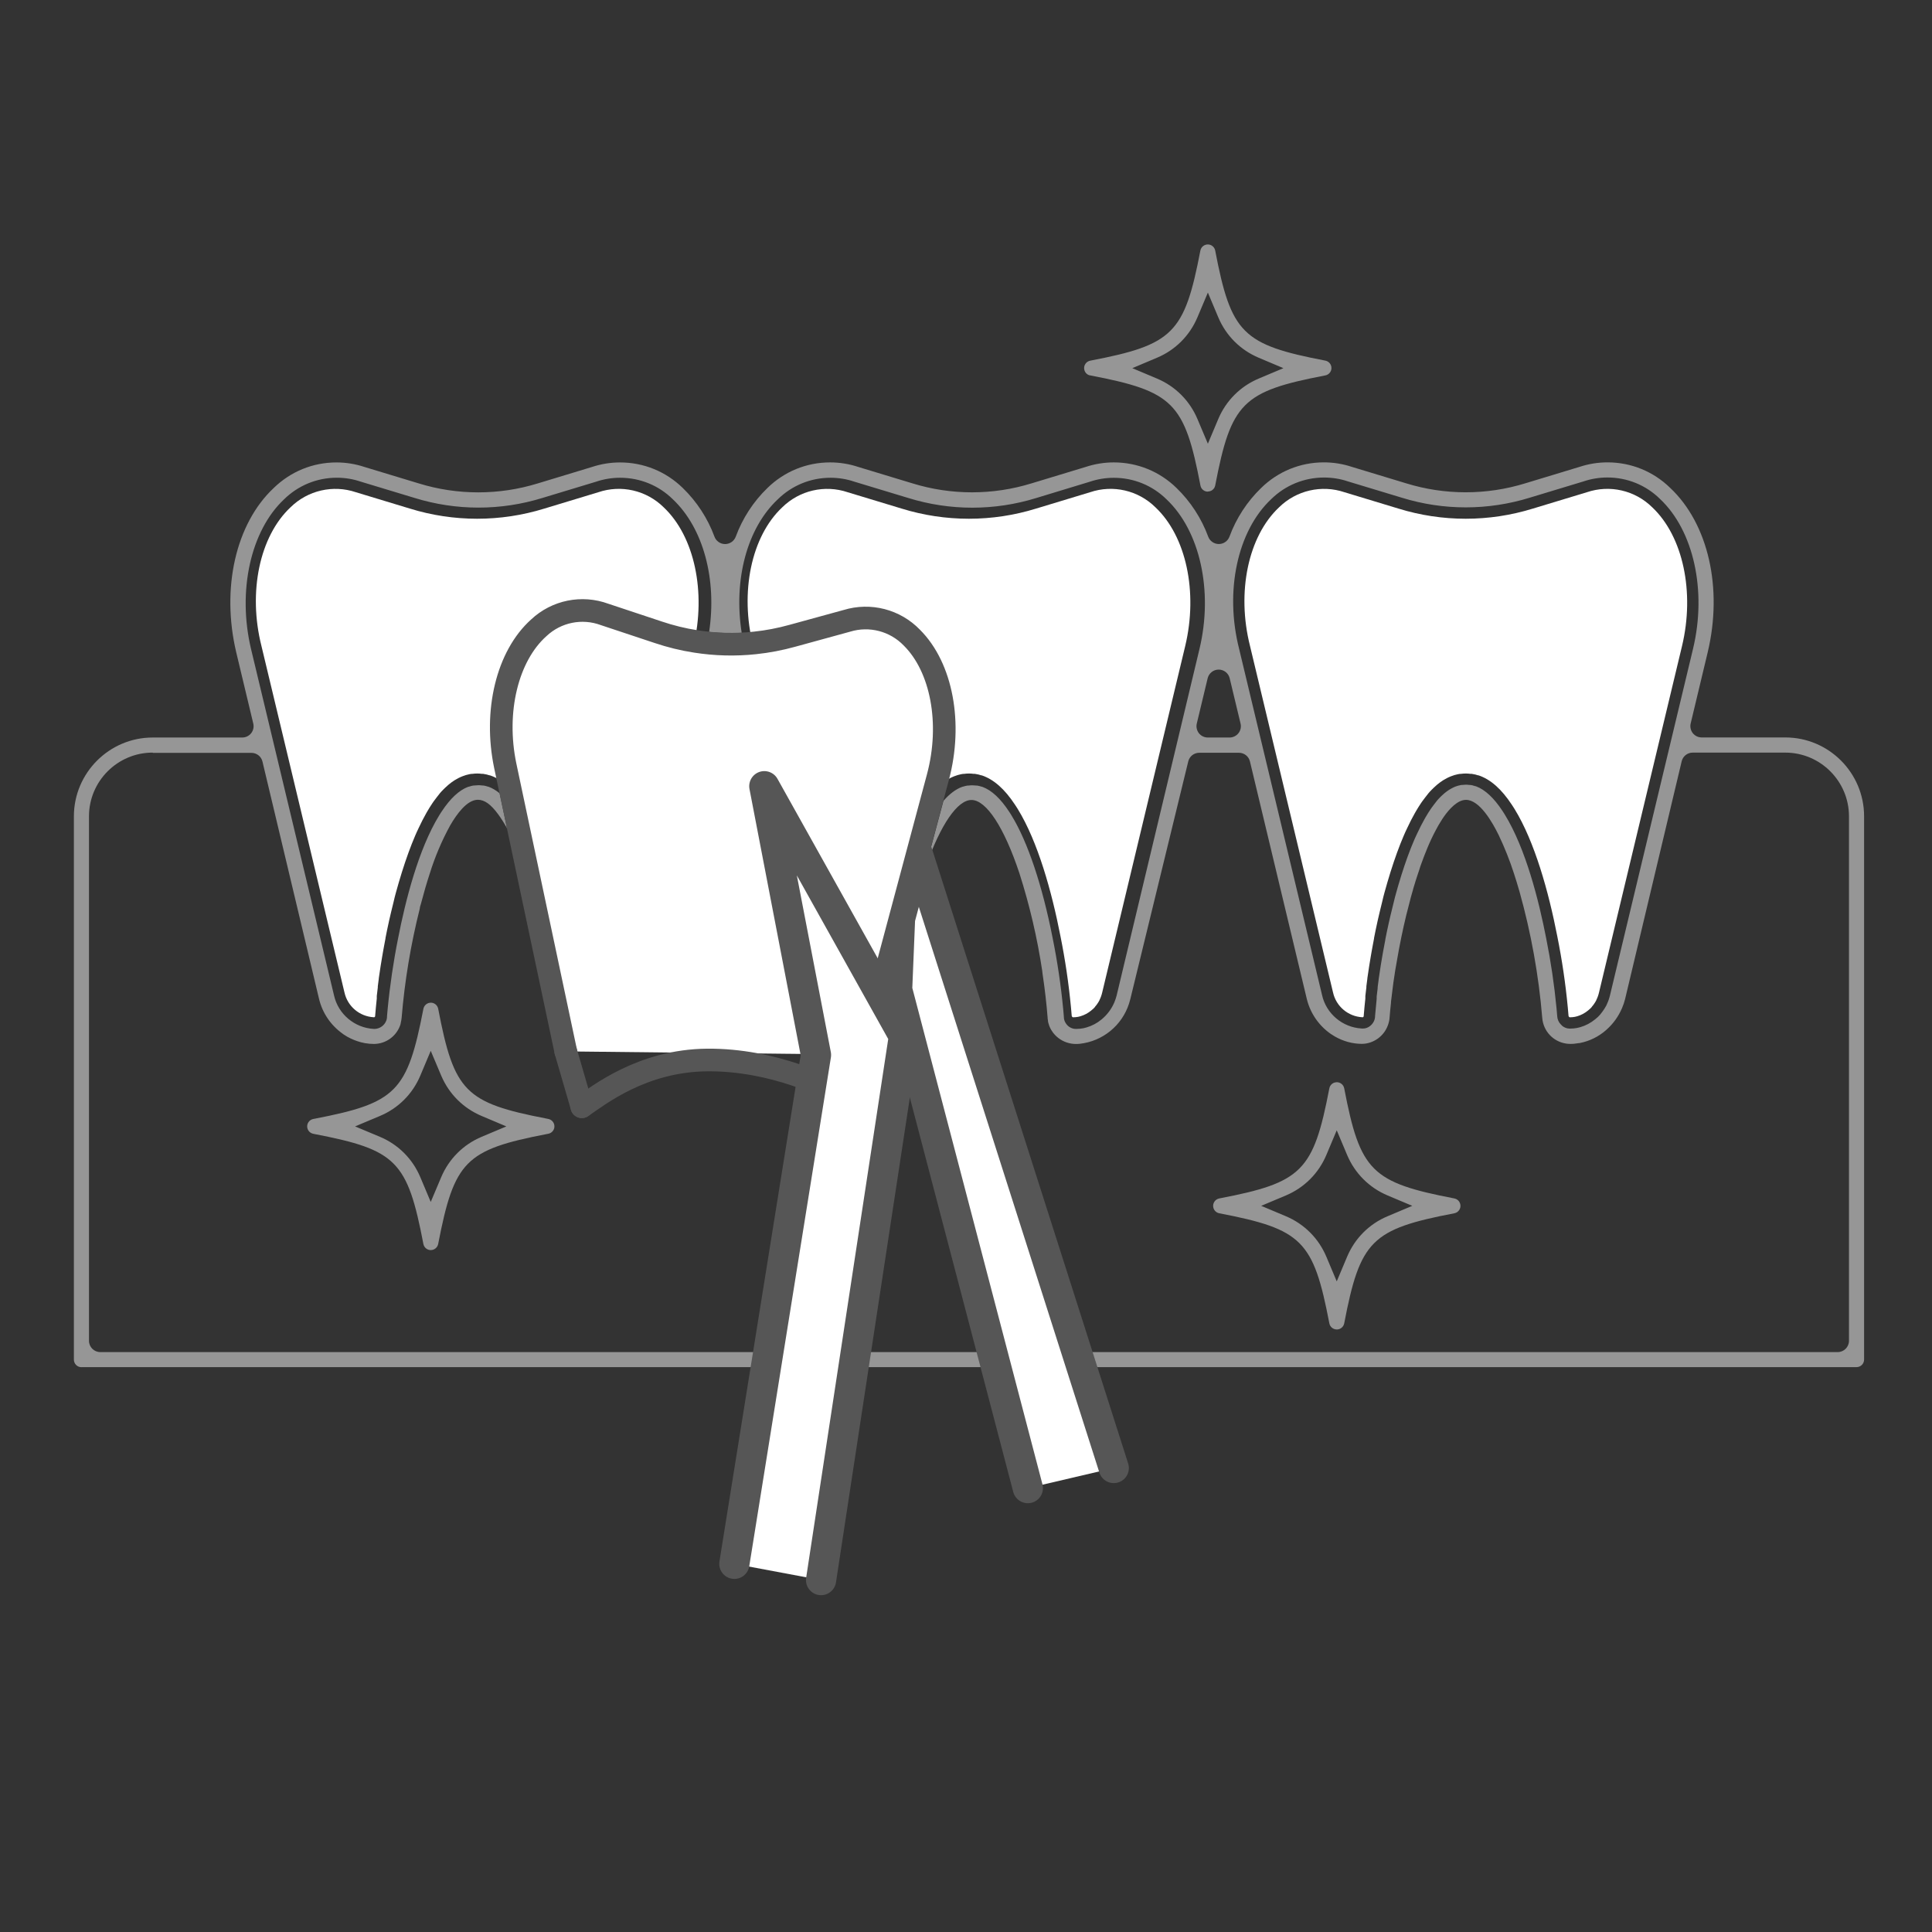 <svg xmlns="http://www.w3.org/2000/svg" id="Layer_1" viewBox="0 0 512 512"><rect x="0" y="0" width="512" height="512" fill="#333333" stroke="none"/><defs><style>.cls-1,.cls-2,.cls-3{fill:#fff;}.cls-2{stroke-width:8px;}.cls-2,.cls-3,.cls-4{stroke:#565656;stroke-linecap:round;stroke-linejoin:round;}.cls-5{fill:#969696;}.cls-3,.cls-4{stroke-width:6px;}.cls-4{fill:none;}</style></defs><g id="Teeth"><path class="cls-5" d="M21.58,362.32c-1.1,0-2-.9-2-2V216.32c.02-11.5,9.38-20.86,20.87-20.87h23.75c.92,0,1.79-.42,2.36-1.14,.57-.72,.78-1.66,.56-2.56l-4.52-18.89c-4.01-16.97-.13-34.05,9.89-43.49,4.51-4.41,10.41-6.82,16.66-6.82,2.53,0,5.03,.4,7.44,1.2l14.36,4.35c5.11,1.58,10.43,2.38,15.79,2.38s10.68-.8,15.8-2.38l14.28-4.33c2.48-.82,4.98-1.22,7.51-1.22,6.25,0,12.15,2.41,16.62,6.78,3.71,3.59,6.61,8.05,8.39,12.89,.43,1.18,1.56,1.96,2.82,1.96s2.38-.78,2.82-1.96c1.78-4.84,4.68-9.3,8.38-12.88,4.48-4.39,10.38-6.8,16.63-6.8,2.53,0,5.03,.4,7.44,1.2l14.36,4.35c5.11,1.58,10.43,2.38,15.79,2.38s10.68-.8,15.8-2.38l14.28-4.33c2.48-.82,4.98-1.22,7.51-1.22,6.25,0,12.15,2.41,16.62,6.78,3.71,3.59,6.61,8.05,8.39,12.89,.43,1.18,1.56,1.96,2.82,1.96s2.38-.78,2.82-1.96c1.78-4.85,4.68-9.3,8.38-12.88,4.48-4.39,10.38-6.8,16.63-6.8,2.53,0,5.03,.4,7.44,1.2l14.36,4.35c5.11,1.58,10.43,2.38,15.79,2.38s10.68-.8,15.8-2.38l14.28-4.33c2.48-.82,4.98-1.22,7.51-1.22,6.25,0,12.16,2.41,16.62,6.78,10.09,9.5,13.97,26.58,9.93,43.53l-4.52,18.89c-.21,.89,0,1.83,.56,2.56,.57,.72,1.44,1.14,2.36,1.14h22.18c11.49,0,20.85,9.37,20.86,20.87v144c0,1.1-.9,2-2,2H21.58Zm18.87-162.87c-9.29,0-16.86,7.57-16.87,16.87v139c0,1.66,1.34,3,3,3H487c1.66,0,3-1.34,3-3V216.32c-.01-9.29-7.57-16.86-16.86-16.87h-24.56c-1.39,0-2.6,.95-2.92,2.31l-14.99,62.99c-.21,.84-.49,1.66-.82,2.42-.95,2.21-2.32,4.12-4.09,5.69-.04,.04-.15,.14-.15,.14-1.96,1.72-4.33,2.89-6.88,3.4-.12,0-.24,.02-.35,.04-.21,.04-.4,.06-.61,.08l-.6,.08c-.31,.04-.67,.04-1.1,.04-.31,0-.64-.03-.95-.07-3.49-.49-6.13-3.3-6.41-6.82-.93-11.28-2.96-22.52-6.01-33.41-.55-1.9-1.04-3.51-1.52-4.96-1.1-3.41-2.44-6.77-3.97-9.98-1.71-3.53-5.1-9.43-8.71-9.43-2.23,0-4.4,2.4-5.82,4.41-.29,.42-.57,.83-.83,1.27-.44,.68-.87,1.44-1.31,2.27-.89,1.66-1.7,3.39-2.39,5.1l-.06,.16c-.2,.47-.42,1.03-.64,1.6l-.21,.55c-.18,.46-.37,.98-.57,1.53l-.07,.2c-.08,.2-.15,.4-.25,.71l-.04,.14c-.08,.25-.15,.51-.21,.67-.11,.29-.21,.58-.3,.88-.39,1.15-.82,2.49-1.28,4.07-.01,.04-.07,.29-.07,.29-.18,.6-.35,1.2-.52,1.82l-.1,.38c-.42,1.56-.8,3.05-1.18,4.6l-.04,.17c-.41,1.71-.82,3.52-1.24,5.56-.41,1.99-.77,3.93-1.09,5.77-.01,.06-.02,.12-.03,.18-.34,1.78-.65,3.73-.99,6.11l-.06,.48c-.08,.61-.16,1.21-.23,1.82l-.15,1.24c-.01,.14-.03,.23-.04,.32-.03,.22-.08,.5-.1,.81-.05,.28-.06,.53-.06,.72-.15,1.31-.26,2.63-.37,3.93-.02,.35-.07,.65-.14,.94-.66,3.04-3.02,5.31-6.03,5.86-.35,.06-.76,.09-1.17,.1-2.45,0-4.94-.68-7.11-1.93-.03-.02-.07-.04-.1-.06-.07-.04-.13-.08-.2-.12l-.49-.31c-.1-.06-.2-.12-.29-.18-3.12-2.15-5.37-5.35-6.33-9.02-.02-.08-.07-.29-.08-.31l-15.06-62.91c-.32-1.35-1.53-2.3-2.92-2.3h-10.52c-1.38,0-2.59,.95-2.91,2.29l-15.34,62.94c-.1,.4-.22,.84-.36,1.26-1.87,5.81-6.99,9.97-13.04,10.63-.39,.05-.75,.05-1.18,.05-.31,0-.67-.04-1.03-.09-1.7-.26-3.28-1.11-4.44-2.38l-.42-.5s-.04-.06-.07-.1c-.07-.08-.12-.17-.17-.26-.02-.03-.23-.34-.23-.34-.08-.12-.13-.24-.2-.36l-.12-.23c-.04-.08-.22-.51-.22-.51-.01-.03-.02-.06-.03-.08-.06-.14-.1-.3-.14-.45-.02-.06-.1-.32-.1-.32-.02-.13-.04-.25-.07-.37h0c0-.13-.02-.26-.04-.38l-.06-.37s0-.09,0-.13c-.28-3.66-.72-7.52-1.36-11.81l-.02-.13c0-.15-.01-.3-.04-.46-1.32-8.8-3.36-17.52-6.06-25.96-4.04-12.18-8.78-19.43-12.71-19.43-3.71,0-8.16,6.5-12.04,17.49l4.62-17.25c1.61-1.86,3.28-3.11,4.96-3.72,.11-.02,.22-.05,.32-.08,.18-.06,.26-.09,.45-.13,.2-.05,.39-.08,.58-.12h.11c.14,0,.27,0,.41-.03,.26-.04,.53-.05,.8-.05s.54,.02,.8,.05c.13,.02,.27,.03,.41,.03h.13c.2,.03,.4,.08,.54,.11,.11,.03,.23,.06,.34,.1l.25,.07c.08,.02,.16,.04,.24,.06,2.43,.89,4.81,3.11,7.08,6.59,.02,.04,.21,.33,.3,.46,.1,.15,.2,.3,.29,.46,.02,.03,.03,.06,.05,.09,4.28,6.99,8.13,18.49,10.86,32.37,1.28,6.32,2.23,12.74,2.83,19.1l.15,1.74s0,.04,0,.06c0,.14,.01,.29,.03,.43,.05,.46,.21,.9,.46,1.29,.09,.15,.23,.36,.45,.58,.16,.16,.33,.31,.52,.44,.5,.34,1.09,.53,1.7,.53h.13c.63,0,1.25-.06,1.85-.17,.06-.01,.11-.02,.16-.04,0,0,.67-.17,.71-.18,1.47-.43,2.82-1.14,4-2.13,1.46-1.2,2.63-2.76,3.38-4.52,.28-.7,.47-1.26,.61-1.83l21.95-91.82c3.67-15.33,.16-31.26-8.73-39.65-3.72-3.67-8.7-5.71-13.98-5.71-2.17,0-4.32,.35-6.38,1.05l-14.17,4.31c-5.5,1.7-11.2,2.56-16.95,2.56s-11.44-.86-16.93-2.56l-14.34-4.34c-1.97-.67-4.12-1.03-6.3-1.03-5.28,0-10.26,2.05-14.02,5.76-8.11,7.64-11.72,21.26-9.52,35.33-.92,.04-1.84,.07-2.76,.07-1.95,0-3.91-.1-5.87-.3,2.1-13.99-1.54-27.53-9.61-35.15-3.72-3.67-8.7-5.71-13.98-5.71-2.17,0-4.32,.35-6.38,1.05l-14.2,4.3c-5.51,1.7-11.2,2.56-16.95,2.56s-11.44-.86-16.93-2.56l-14.31-4.33c-1.97-.67-4.12-1.03-6.3-1.03-5.28,0-10.26,2.05-14.02,5.76-8.83,8.32-12.36,24.26-8.72,39.62l22,91.83c1.1,4.92,5.43,8.59,10.52,8.86,.05,0,.11,0,.16,0,.06,0,.12,0,.18,0,1.31-.08,2.48-.92,2.96-2.14,.08-.19,.13-.4,.17-.6,.04-.21,.05-.43,.05-.64,.05-.57,.1-1.18,.16-1.81,.6-6.29,1.53-12.61,2.77-18.79,1.94-9.96,5.4-23.68,10.91-32.63,.08-.14,.29-.46,.29-.46l.38-.58c2.24-3.41,4.59-5.6,6.98-6.5,.1-.02,.21-.04,.31-.07l.61-.18c.17-.04,.33-.07,.49-.1h.12c.15,0,.3-.01,.44-.03,.21-.03,.47-.05,.77-.05s.55,.01,.77,.05c.15,.02,.29,.03,.44,.03h.14c.2,.03,.38,.07,.52,.11,.12,.03,.22,.06,.32,.09l.31,.09c.06,.02,.11,.03,.17,.04,.99,.36,1.97,.93,2.94,1.73l1.97,9.29c-.77-1.4-1.55-2.63-2.33-3.69-1.96-2.68-3.63-3.88-5.41-3.88-2.85,0-5.58,3.74-7.38,6.88-2.22,4.07-4,8.29-5.34,12.6-.82,2.49-1.63,5.28-2.41,8.25-.09,.24-.22,.63-.26,1.12-2.39,9.48-4.01,19.22-4.81,28.95-.04,.41-.11,.82-.21,1.22-.03,.12-.06,.25-.07,.38-.01,.06-.03,.12-.04,.18-1,3.03-3.77,5.08-6.97,5.13-.78,0-1.61-.07-2.42-.21,0,0-.76-.17-.9-.2-.11-.02-.22-.05-.32-.08-1.23-.34-2.39-.82-3.48-1.43-.14-.08-.29-.18-.45-.28l-.57-.36s-.18-.14-.22-.17c-3.13-2.22-5.34-5.48-6.23-9.18l-15-62.93c-.32-1.35-1.53-2.3-2.92-2.3h-26.14Zm373.42,72.31c.56,.5,1.32,.83,2.07,.83h.14c.63,0,1.25-.06,1.85-.17,.06-.01,.84-.21,.89-.22,1.44-.42,2.75-1.12,3.92-2.08,.25-.19,.44-.37,.62-.53l.11-.1c.07-.06,.14-.13,.2-.2l.09-.1c.12-.12,.22-.23,.33-.35,.11-.12,.21-.26,.3-.4,.1-.12,.19-.24,.28-.36l.03-.04c.19-.26,.35-.51,.52-.76,.18-.29,.33-.55,.47-.81,.07-.14,.14-.28,.19-.43,.35-.75,.61-1.53,.8-2.34l22-91.8c3.67-15.33,.16-31.27-8.74-39.65-3.71-3.67-8.68-5.71-13.97-5.71-2.18,0-4.33,.36-6.39,1.06l-14.2,4.3c-5.51,1.7-11.2,2.56-16.95,2.56s-11.44-.86-16.93-2.56l-14.31-4.33c-1.97-.67-4.12-1.02-6.29-1.02-5.28,0-10.27,2.04-14.04,5.75-8.92,8.38-12.36,24.32-8.49,39.62l21.99,91.79c1.09,4.9,5.39,8.55,10.45,8.85,.11,0,.21,.02,.3,.02,.21,0,.43-.02,.65-.06,.34-.07,.67-.19,.96-.37,.59-.35,1.07-.87,1.37-1.49,.11-.23,.2-.48,.25-.73,.05-.24,.07-.48,.07-.73,.13-1.54,.26-2.93,.4-4.26,.01-.11,.02-.22,.02-.33v-.52c.07-.68,.15-1.36,.25-2.05,.02-.13,.02-.26,.02-.39v-.1c.07-.58,.14-1.16,.23-1.74,.02-.1,.03-.21,.03-.32l.1-.66c.11-.74,.22-1.48,.33-2.19l.12-.78c.11-.66,.21-1.32,.33-1.98,.08-.5,.19-1.09,.25-1.45l.2-1.07c.13-.75,.26-1.43,.4-2.12,.02-.12,.04-.23,.05-.35l.35-1.76c.17-.82,.36-1.69,.55-2.55,.29-1.32,.64-2.74,1.07-4.49l.12-.5c.29-1.31,.66-2.61,1.09-4.12l.22-.77c1.07-3.67,2.2-7.04,3.37-9.99l.21-.52c.23-.57,.45-1.11,.68-1.63l.11-.25c.08-.19,.16-.38,.26-.58l.47-1c.62-1.34,1.26-2.58,1.9-3.71,.02-.03,.03-.06,.05-.09,.06-.11,.09-.16,.16-.28l.12-.2c.19-.32,.37-.64,.56-.94,.2-.33,.41-.64,.62-.95l.34-.5c.21-.3,.45-.61,.69-.92,0,0,.48-.61,.5-.65,.17-.25,.51-.62,.62-.74,.06-.07,.13-.13,.19-.2l.25-.26c.09-.09,.14-.15,.24-.24l.2-.19c.21-.2,.43-.41,.65-.59l.35-.28c.25-.2,.5-.39,.74-.54l.37-.24c.18-.11,.41-.24,.64-.36l.46-.23c.07-.03,.12-.05,.24-.1l.12-.05c.2-.08,.4-.15,.6-.21l.36-.09c.21-.06,.38-.1,.56-.13h.01c.14,0,.28,0,.42-.03,.28-.04,.56-.06,.84-.06,.31,0,.55,.01,.77,.05,.15,.02,.29,.03,.44,.03h.13c.15,.02,.3,.05,.44,.09l.64,.19c.1,.03,.21,.05,.31,.07,2.39,.89,4.74,3.08,6.98,6.49l.46,.71c.06,.1,.12,.19,.18,.29,5.55,9.02,9.03,22.81,10.97,32.8,1.23,6.13,2.15,12.36,2.74,18.55l.18,2.07c.04,.85,.39,1.63,.99,2.23,.04,.04,.21,.19,.21,.19Zm-90.91-94.31c-1.39,0-2.59,.95-2.92,2.3l-2.88,12c-.21,.89,0,1.84,.56,2.56s1.44,1.14,2.36,1.14h5.76c.92,0,1.79-.42,2.36-1.14s.78-1.66,.56-2.56l-2.88-12c-.32-1.35-1.53-2.3-2.92-2.3Zm-82.88,71.77c-.88,4.32-1.59,8.69-2.13,13.04-.07,.32-.09,.59-.09,.79-.29,2.33-.51,4.54-.66,6.58l-.05,.4c-.21,1.7-1.01,3.29-2.25,4.49,0,0-.1,.08-.13,.11-.14,.13-.27,.25-.42,.36l-.58,.41-.36,.21c-.08,.03-.15,.07-.22,.1-.08,.04-.15,.08-.23,.12l7.13-26.62Z"></path></g><path class="cls-1" d="M338.96,134.45c4.57-4.5,11.28-6.05,17.35-4l14.29,4.33c11.61,3.59,24.03,3.59,35.64,0l14.29-4.33c6.07-2.06,12.78-.51,17.34,4,8.14,7.67,11.31,22.45,7.88,36.77l-22,91.82c-.16,.69-.4,1.36-.72,2v.05c-.1,.19-.21,.38-.33,.57-.13,.2-.26,.4-.4,.59l-.06,.08c-.13,.18-.28,.34-.39,.47v.05c-.08,.09-.16,.17-.25,.26l-.13,.14c-.18,.16-.35,.33-.61,.53-.84,.7-1.82,1.23-2.88,1.54l-.33,.08-.28,.07c-.42,.08-.86,.12-1.29,.12h-.14l-.05-.05-.1-.09c-.08-.08-.12-.19-.12-.3-.06-.67-.12-1.4-.19-2.17-.6-6.33-1.53-12.62-2.78-18.84-2.31-11.87-6-25.09-11.33-33.75-.1-.17-.2-.32-.31-.49-.11-.17-.27-.42-.41-.63-2.73-4.16-5.66-6.75-8.84-7.8h-.11l-.71-.21c-.32-.08-.65-.14-1-.19h-.36c-.4-.06-.8-.08-1.21-.08s-.84,.03-1.26,.09h-.24c-.36,.05-.72,.12-1.07,.22l-.43,.11c-.3,.09-.61,.2-.91,.32s-.38,.15-.57,.24l-.51,.25c-.31,.16-.62,.33-.92,.52l-.35,.23c-.34,.22-.68,.47-1,.73l-.37,.3c-.28,.23-.56,.49-.83,.75s-.36,.34-.53,.52c-.17,.18-.34,.34-.5,.52-.16,.18-.55,.62-.82,1l-.4,.51c-.28,.35-.55,.71-.82,1.09l-.33,.48c-.24,.36-.48,.72-.7,1.08-.2,.32-.4,.66-.6,1-.2,.34-.24,.4-.35,.61-.68,1.2-1.35,2.51-2,3.91-.16,.34-.32,.68-.47,1s-.27,.61-.41,.93c-.23,.54-.46,1.1-.69,1.67l-.23,.56c-1.21,3.08-2.36,6.5-3.46,10.27-.52,1.83-1,3.45-1.34,5-.49,2-.88,3.58-1.21,5.06-.19,.87-.38,1.75-.56,2.61-.13,.66-.27,1.34-.4,2v.11c-.14,.71-.27,1.41-.4,2.13-.07,.36-.13,.72-.2,1.09-.07,.37-.18,1-.26,1.49-.14,.81-.27,1.62-.4,2.42l-.06,.38c-.16,1-.31,2.07-.46,3.09v.11c-.1,.67-.18,1.33-.26,2v.28c-.1,.77-.19,1.53-.27,2.28v.68c-.17,1.54-.31,3.07-.43,4.56,.01,.05,.01,.1,0,.15-.05,.1-.12,.18-.22,.24-.05,.01-.1,.01-.15,0-3.76-.2-6.94-2.88-7.76-6.56l-22-91.82c-3.61-14.3-.48-29.08,7.69-36.75Z"></path><path class="cls-1" d="M207.3,134.45c4.57-4.5,11.28-6.05,17.35-4l14.29,4.33c11.61,3.59,24.03,3.59,35.64,0l14.29-4.33c6.07-2.06,12.78-.51,17.34,4,8.14,7.67,11.31,22.45,7.88,36.77l-22,91.82c-.16,.69-.4,1.36-.72,2v.05c-.1,.19-.21,.38-.33,.57-.13,.2-.26,.4-.4,.59l-.06,.08c-.13,.18-.28,.34-.39,.47v.05c-.08,.09-.16,.17-.25,.26l-.13,.14c-.18,.16-.35,.33-.61,.53-.84,.7-1.82,1.23-2.88,1.54l-.33,.08-.28,.07c-.42,.08-.86,.12-1.29,.12h-.14l-.05-.05-.1-.09c-.08-.08-.12-.19-.12-.3-.06-.67-.12-1.4-.19-2.17-.6-6.33-1.53-12.62-2.78-18.84-2.31-11.87-6-25.09-11.33-33.75-.1-.17-.2-.32-.31-.49-.11-.17-.27-.42-.41-.63-2.73-4.16-5.66-6.75-8.84-7.8h-.11l-.71-.21c-.32-.08-.65-.14-1-.19h-.36c-.4-.06-.8-.08-1.21-.08s-.84,.03-1.26,.09h-.24c-.36,.05-.72,.12-1.07,.22l-.43,.11c-.3,.09-.61,.2-.91,.32s-.38,.15-.57,.24l-.51,.25c-.31,.16-.62,.33-.92,.52l-.35,.23c-.34,.22-.68,.47-1,.73l-.37,.3c-.28,.23-.56,.49-.83,.75s-.36,.34-.53,.52c-.17,.18-.34,.34-.5,.52-.16,.18-.55,.62-.82,1l-.4,.51c-.28,.35-.55,.71-.82,1.09l-.33,.48c-.24,.36-.48,.72-.7,1.08-.2,.32-.4,.66-.6,1-.2,.34-.24,.4-.35,.61-.68,1.2-1.35,2.51-2,3.91-.16,.34-.32,.68-.47,1s-.27,.61-.41,.93c-.23,.54-.46,1.1-.69,1.67l-.23,.56c-1.21,3.08-2.36,6.5-3.46,10.27-.52,1.83-1,3.45-1.34,5-.49,2-.88,3.58-1.21,5.06-.19,.87-.38,1.75-.56,2.61-.13,.66-.27,1.34-.4,2v.11c-.14,.71-.27,1.41-.4,2.13-.07,.36-.13,.72-.2,1.09-.07,.37-.18,1-.26,1.49-.14,.81-.27,1.62-.4,2.42l-.06,.38c-.16,1-.31,2.07-.46,3.09v.11c-.1,.67-.18,1.33-.26,2v.28c-.1,.77-.19,1.53-.27,2.28v.68c-.17,1.54-.31,3.07-.43,4.56,.01,.05,.01,.1,0,.15-.05,.1-.12,.18-.22,.24-.05,.01-.1,.01-.15,0-3.76-.2-6.94-2.88-7.76-6.56l-22-91.82c-3.61-14.3-.48-29.08,7.69-36.75Z"></path><path class="cls-1" d="M76.98,134.45c4.57-4.5,11.28-6.05,17.35-4l14.29,4.33c11.61,3.59,24.03,3.59,35.64,0l14.29-4.33c6.07-2.06,12.78-.51,17.34,4,8.14,7.67,11.31,22.45,7.88,36.77l-22,91.82c-.16,.69-.4,1.36-.72,2v.05c-.1,.19-.21,.38-.33,.57-.13,.2-.26,.4-.4,.59l-.06,.08c-.13,.18-.28,.34-.39,.47v.05c-.08,.09-.16,.17-.25,.26l-.13,.14c-.18,.16-.35,.33-.61,.53-.84,.7-1.82,1.23-2.88,1.54l-.33,.08-.28,.07c-.42,.08-.86,.12-1.29,.12h-.14l-.05-.05-.1-.09c-.08-.08-.12-.19-.12-.3-.06-.67-.12-1.4-.19-2.17-.6-6.33-1.53-12.62-2.78-18.84-2.31-11.87-6-25.09-11.33-33.75-.1-.17-.2-.32-.31-.49-.11-.17-.27-.42-.41-.63-2.73-4.16-5.66-6.75-8.84-7.8h-.11l-.71-.21c-.32-.08-.65-.14-1-.19h-.36c-.4-.06-.8-.08-1.21-.08s-.84,.03-1.26,.09h-.24c-.36,.05-.72,.12-1.07,.22l-.43,.11c-.3,.09-.61,.2-.91,.32s-.38,.15-.57,.24l-.51,.25c-.31,.16-.62,.33-.92,.52l-.35,.23c-.34,.22-.68,.47-1,.73l-.37,.3c-.28,.23-.56,.49-.83,.75s-.36,.34-.53,.52c-.17,.18-.34,.34-.5,.52-.16,.18-.55,.62-.82,1l-.4,.51c-.28,.35-.55,.71-.82,1.09l-.33,.48c-.24,.36-.48,.72-.7,1.08-.2,.32-.4,.66-.6,1-.2,.34-.24,.4-.35,.61-.68,1.2-1.35,2.51-2,3.91-.16,.34-.32,.68-.47,1s-.27,.61-.41,.93c-.23,.54-.46,1.1-.69,1.67l-.23,.56c-1.21,3.08-2.36,6.5-3.46,10.27-.52,1.83-1,3.45-1.34,5-.49,2-.88,3.58-1.21,5.06-.19,.87-.38,1.75-.56,2.61-.13,.66-.27,1.34-.4,2v.11c-.14,.71-.27,1.41-.4,2.13-.07,.36-.13,.72-.2,1.09-.07,.37-.18,1-.26,1.49-.14,.81-.27,1.62-.4,2.42l-.06,.38c-.16,1-.31,2.07-.46,3.09v.11c-.1,.67-.18,1.33-.26,2v.28c-.1,.77-.19,1.53-.27,2.28v.68c-.17,1.54-.31,3.07-.43,4.56,.01,.05,.01,.1,0,.15-.05,.1-.12,.18-.22,.24-.05,.01-.1,.01-.15,0-3.76-.2-6.94-2.88-7.76-6.56l-22-91.82c-3.61-14.3-.48-29.08,7.69-36.75Z"></path><polyline class="cls-2" points="295.16 389.04 243.16 226.11 238.52 243.46 237.75 262.25 272.39 394.37"></polyline><path class="cls-5" d="M114.16,331.29c-.96,0-1.78-.69-1.96-1.63-4.21-21.96-7.16-24.95-28.72-29.1l-.43-.09c-.83-.16-1.45-.78-1.61-1.59-.1-.53,0-1.06,.31-1.5,.3-.44,.75-.74,1.28-.84l.47-.09c21.5-4.16,24.45-7.14,28.7-29.07,.15-.83,.8-1.47,1.6-1.62,.12-.02,.25-.04,.37-.04,.96,0,1.78,.69,1.96,1.63,4.2,21.95,7.15,24.93,28.72,29.09l.43,.09c.83,.16,1.45,.78,1.61,1.59,.1,.53,0,1.06-.31,1.5-.3,.44-.75,.74-1.28,.84l-.47,.09c-21.5,4.15-24.45,7.14-28.7,29.08-.15,.83-.8,1.47-1.6,1.62-.12,.02-.25,.04-.37,.04Zm-2.77-46.25c-2.04,4.86-5.84,8.66-10.7,10.7l-6.59,2.77,6.59,2.76c4.86,2.04,8.65,5.84,10.7,10.7l2.76,6.56,2.77-6.56c2.05-4.86,5.86-8.66,10.71-10.7l6.56-2.76-6.56-2.77c-4.86-2.05-8.66-5.85-10.71-10.7l-2.77-6.56-2.76,6.56Z"></path><path class="cls-5" d="M320.08,130.29c-.33,0-.81-.08-1.27-.46-.35-.29-.59-.7-.68-1.16-4.21-21.96-7.21-24.96-29.18-29.18l-.32-.06c-.66-.23-1.15-.8-1.29-1.51-.1-.52,0-1.06,.31-1.5,.3-.44,.75-.74,1.28-.84,21.96-4.21,24.96-7.21,29.18-29.17,.16-.81,.78-1.43,1.59-1.59,.13-.02,.26-.04,.38-.04,.95,0,1.78,.68,1.96,1.62,4.21,21.95,7.21,24.95,29.18,29.17,.81,.16,1.43,.78,1.59,1.58,.1,.53,0,1.06-.31,1.5-.3,.44-.75,.74-1.28,.84-21.96,4.21-24.96,7.21-29.18,29.18-.06,.31-.2,.61-.41,.86-.38,.47-.95,.73-1.55,.73Zm-2.75-46.19c-2.05,4.85-5.85,8.66-10.7,10.7l-6.56,2.77,6.56,2.76c4.85,2.05,8.65,5.85,10.7,10.7l2.77,6.56,2.76-6.56c2.05-4.85,5.85-8.65,10.7-10.7l6.56-2.76-6.56-2.77c-4.85-2.05-8.66-5.85-10.7-10.7l-2.76-6.56-2.77,6.56Z"></path><path class="cls-5" d="M354.25,352.32c-.95,0-1.78-.68-1.96-1.62-4.21-21.95-7.21-24.95-29.17-29.17-.81-.16-1.43-.78-1.59-1.59-.21-1.08,.5-2.13,1.59-2.34,21.95-4.21,24.94-7.21,29.17-29.18,.16-.81,.78-1.43,1.59-1.58,.13-.03,.26-.04,.39-.04,.95,0,1.78,.68,1.96,1.62,4.21,21.95,7.21,24.95,29.18,29.18,.81,.16,1.43,.78,1.59,1.59,.1,.52,0,1.06-.31,1.5-.3,.44-.75,.74-1.28,.84-21.96,4.21-24.96,7.21-29.18,29.17-.16,.81-.78,1.43-1.59,1.59-.13,.02-.26,.04-.38,.04h0Zm-2.76-46.22c-2.05,4.85-5.85,8.65-10.7,10.7l-6.56,2.76,6.56,2.76c4.85,2.05,8.65,5.85,10.7,10.7l2.76,6.56,2.76-6.56c2.05-4.86,5.85-8.66,10.7-10.7l6.56-2.76-6.56-2.76c-4.85-2.05-8.65-5.85-10.7-10.7l-2.76-6.56-2.76,6.56Z"></path><g><path class="cls-3" d="M149.93,278.63l-14.84-70.06-1.19-5.63c-3.02-14.43,.55-29.12,8.89-36.57,4.67-4.39,11.42-5.76,17.44-3.54l14.17,4.71c3.26,1.1,6.59,1.92,9.96,2.44,5.2,.82,10.48,.96,15.71,.4,3.35-.35,6.68-.99,9.95-1.9l14.4-3.95c6.13-1.88,12.79-.16,17.24,4.46,7.92,7.88,10.7,22.74,6.9,36.96l-1.29,4.81-18.4,68.73"></path><line class="cls-4" x1="154.19" y1="293.3" x2="149.93" y2="278.63"></line><path class="cls-4" d="M154.19,293.3c4.5-3.04,15.95-12.23,33.21-12.39,17.49-.15,32.62,7.24,37.14,10.22"></path><polyline class="cls-4" points="225.16 293.39 225.23 293.18 229.96 275.51"></polyline></g><polyline class="cls-2" points="217.59 418.74 239.55 274.6 202.55 208.35 216.25 279.57 194.61 414.43"></polyline></svg>
